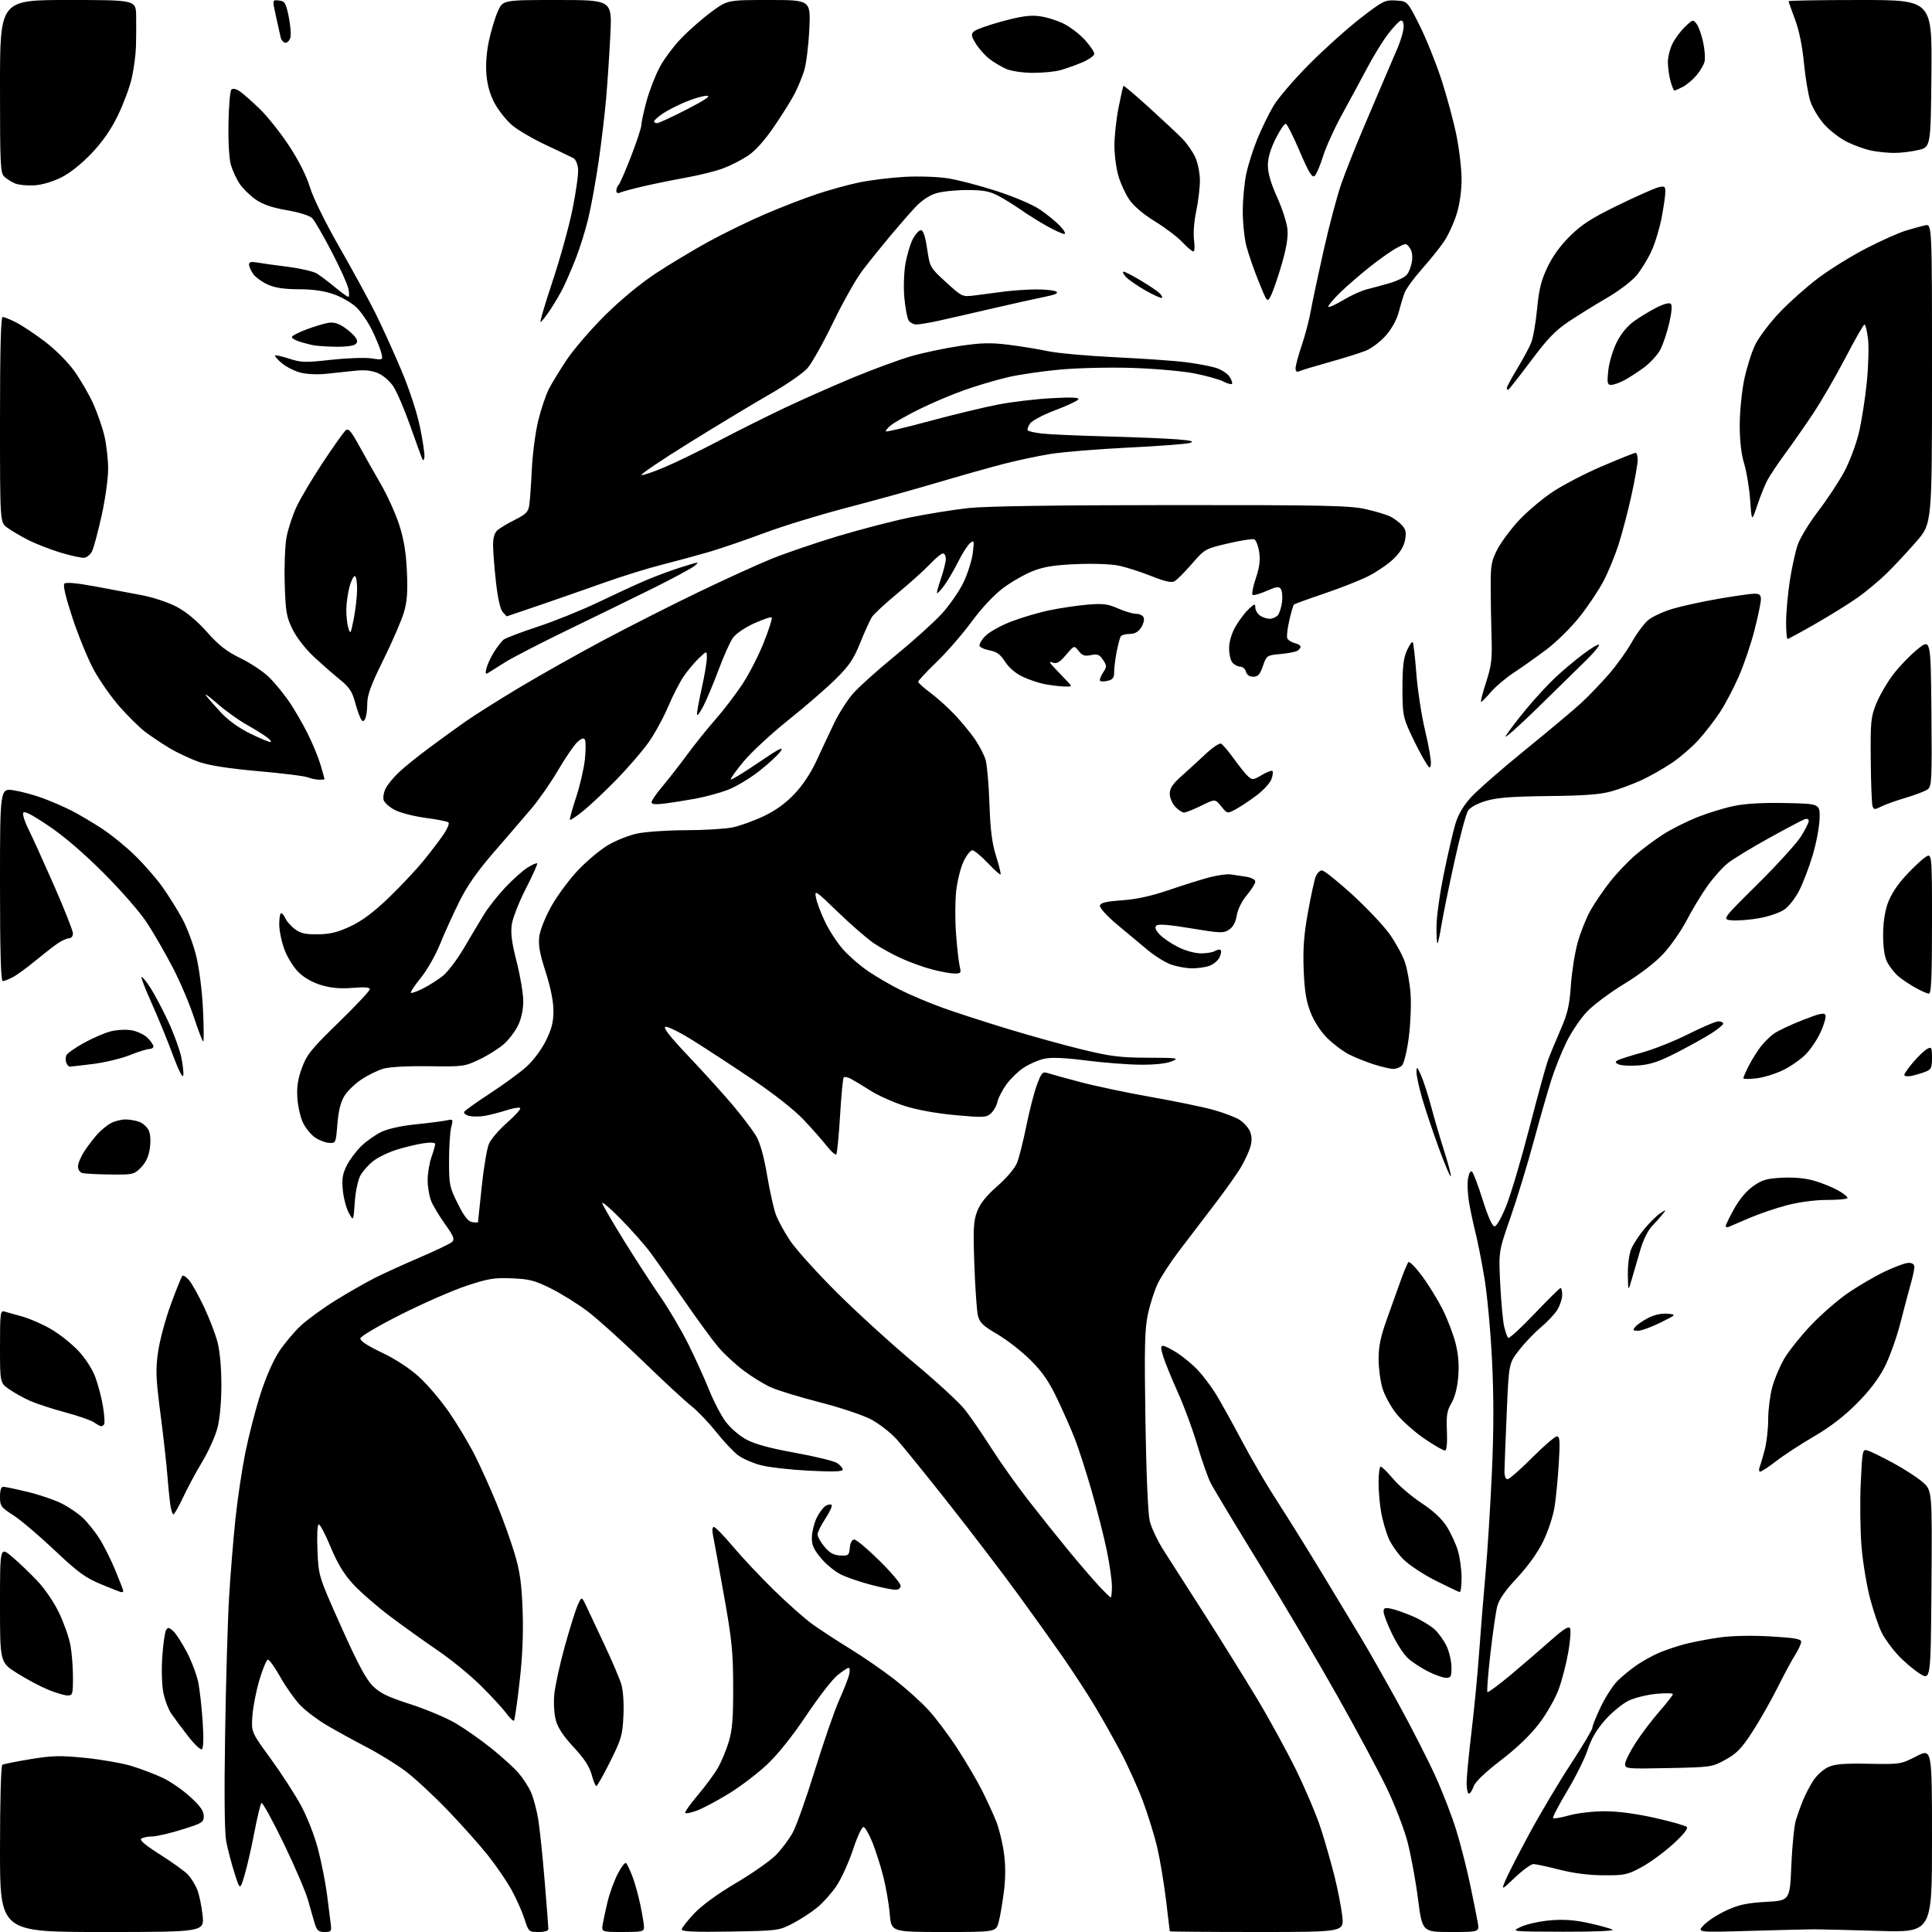 <?xml version="1.0" encoding="UTF-8" standalone="no"?>
<svg 
  version="1.1" 
  xmlns="http://www.w3.org/2000/svg" 
  xmlns:xlink="http://www.w3.org/1999/xlink" 
  xmlns:svg="http://www.w3.org/2000/svg"
  xmlns:rdf="http://www.w3.org/1999/02/22-rdf-syntax-ns#"
  xmlns:cc="http://creativecommons.org/ns#"
  xmlns:dc="http://purl.org/dc/elements/1.1/"
  viewBox="0 0 768 768"
  width="768"
  height="768"
>
<style>svg {background-color: white; }</style>"
<path stroke="none" fill="black" fill-rule="evenodd" d="M40.62,768.00C0.00,768.00 0.00,768.00 0.00,735.06C0.00,715.88 0.39,701.88 0.93,701.54C1.44,701.23 6.45,700.22 12.06,699.30C20.83,697.86 23.90,697.79 33.96,698.79C40.40,699.44 48.74,700.91 52.50,702.07C56.26,703.23 61.78,705.34 64.76,706.76C67.75,708.17 72.63,711.55 75.60,714.26C79.57,717.90 81.00,719.91 81.00,721.89C81.00,724.40 80.41,724.77 72.25,727.30C67.44,728.80 62.15,730.02 60.50,730.02C58.85,730.03 56.92,730.40 56.20,730.85C55.30,731.43 57.60,733.39 63.70,737.26C68.54,740.33 73.49,743.89 74.70,745.18C75.91,746.47 77.56,749.10 78.35,751.01C79.15,752.93 80.12,757.54 80.52,761.25C81.23,768.00 81.23,768.00 40.62,768.00zM129.01,768.00C126.66,768.00 125.98,767.43 125.15,764.75C124.60,762.96 123.41,758.80 122.50,755.50C121.60,752.20 117.21,741.95 112.75,732.73C108.29,723.50 104.32,716.30 103.92,716.73C103.52,717.15 102.25,722.45 101.09,728.50C99.94,734.55 98.18,742.19 97.19,745.48C95.40,751.45 95.40,751.45 93.19,744.48C91.97,740.64 90.51,735.02 89.93,732.00C89.25,728.42 89.10,713.43 89.49,689.00C89.81,668.38 90.52,644.08 91.06,635.00C91.60,625.92 92.73,611.98 93.57,604.00C94.40,596.02 96.18,584.10 97.51,577.50C98.84,570.90 101.51,560.53 103.44,554.45C105.51,547.91 108.53,540.96 110.81,537.45C112.94,534.18 116.89,529.46 119.59,526.96C122.29,524.46 128.58,519.89 133.57,516.81C138.55,513.73 145.53,509.75 149.07,507.96C152.60,506.18 160.68,502.50 167.00,499.80C173.32,497.10 179.07,494.32 179.77,493.64C180.80,492.63 180.26,491.29 176.98,486.71C174.74,483.58 172.25,479.46 171.45,477.55C170.65,475.63 170.00,471.86 170.00,469.16C170.00,466.46 170.68,462.34 171.50,460.00C172.32,457.66 173.00,455.30 173.00,454.76C173.00,454.15 171.20,454.04 168.29,454.48C165.70,454.87 160.96,456.00 157.76,457.00C154.56,457.99 150.38,460.00 148.47,461.46C146.56,462.91 144.22,465.54 143.26,467.30C142.27,469.14 141.31,473.70 141.02,478.00C140.50,485.50 140.50,485.50 138.64,482.09C137.62,480.21 136.55,476.14 136.27,473.04C135.86,468.56 136.20,466.54 137.87,463.25C139.03,460.98 141.62,457.53 143.61,455.59C145.61,453.65 149.18,451.12 151.55,449.98C154.17,448.71 159.48,447.53 165.18,446.95C170.30,446.43 175.78,445.73 177.35,445.40C180.16,444.81 180.19,444.85 179.35,448.15C178.88,449.99 178.50,456.01 178.50,461.53C178.50,470.99 178.70,471.95 182.00,478.53C184.58,483.66 186.09,485.58 187.75,485.82C188.99,486.00 190.00,486.00 190.01,485.82C190.02,485.64 190.68,479.34 191.48,471.80C192.27,464.27 193.56,456.60 194.33,454.75C195.10,452.91 198.37,449.09 201.59,446.26C204.82,443.43 207.16,440.82 206.79,440.46C206.43,440.09 203.96,440.50 201.31,441.35C198.67,442.20 194.82,443.20 192.76,443.56C190.70,443.92 187.87,443.93 186.47,443.58C185.06,443.23 184.20,442.49 184.54,441.94C184.88,441.39 189.51,438.09 194.83,434.62C200.15,431.14 206.61,426.42 209.19,424.12C211.89,421.71 215.17,417.35 216.94,413.81C219.30,409.08 220.00,406.35 220.00,401.85C220.00,398.08 218.90,392.60 216.89,386.32C214.47,378.77 213.92,375.61 214.40,372.09C214.75,369.56 216.89,364.27 219.26,360.08C221.59,355.96 226.27,349.65 229.65,346.05C233.04,342.45 238.38,337.95 241.52,336.06C244.66,334.16 250.00,332.03 253.37,331.33C256.74,330.62 265.44,330.03 272.70,330.02C279.96,330.01 288.29,329.51 291.20,328.90C294.12,328.30 299.67,326.30 303.55,324.46C308.33,322.19 312.29,319.33 315.84,315.57C319.15,312.08 322.40,307.16 324.64,302.27C326.60,297.99 329.72,291.35 331.57,287.50C333.42,283.65 336.77,278.37 339.02,275.78C341.27,273.18 348.82,266.39 355.81,260.69C362.79,254.99 371.07,247.55 374.20,244.16C377.34,240.77 381.29,235.07 383.00,231.51C384.70,227.94 386.37,222.65 386.71,219.76C387.29,214.84 387.22,214.59 385.58,215.94C384.62,216.73 382.47,220.11 380.81,223.44C379.14,226.77 376.66,230.99 375.29,232.82C373.92,234.64 372.65,235.98 372.47,235.80C372.29,235.63 373.00,233.01 374.04,229.99C375.08,226.97 375.95,223.49 375.97,222.25C375.99,221.01 375.48,220.00 374.84,220.00C374.20,220.00 371.84,221.95 369.59,224.34C367.34,226.72 361.55,231.92 356.73,235.90C351.90,239.88 347.34,244.12 346.57,245.32C345.81,246.52 343.73,251.10 341.96,255.50C339.30,262.08 337.55,264.66 332.11,270.02C328.47,273.61 320.02,280.93 313.31,286.29C306.61,291.65 298.63,299.04 295.59,302.71C292.54,306.38 290.26,309.59 290.51,309.85C290.77,310.10 295.74,307.07 301.55,303.11C309.44,297.73 311.68,296.57 310.40,298.52C309.45,299.96 305.59,303.55 301.82,306.50C298.05,309.46 292.38,312.84 289.23,314.02C286.08,315.21 280.35,316.76 276.50,317.47C272.65,318.19 267.14,319.06 264.25,319.42C260.52,319.88 259.00,319.73 259.00,318.89C259.00,318.25 260.94,315.42 263.32,312.61C265.69,309.80 270.12,304.12 273.15,300.00C276.18,295.88 281.24,289.57 284.39,286.00C287.54,282.43 292.33,276.16 295.04,272.09C297.74,268.01 301.61,260.47 303.64,255.34C305.67,250.20 307.08,245.75 306.78,245.44C306.47,245.13 303.32,246.20 299.77,247.80C296.02,249.51 292.49,251.93 291.31,253.61C290.19,255.20 287.63,260.92 285.62,266.33C283.61,271.73 280.86,278.26 279.53,280.83C278.19,283.40 277.07,284.80 277.05,283.95C277.02,283.10 277.89,278.37 278.98,273.45C280.07,268.53 280.97,263.18 280.98,261.56C281.00,258.63 281.00,258.63 277.90,261.56C276.20,263.18 273.49,266.39 271.89,268.69C270.29,271.00 267.45,276.51 265.59,280.93C263.72,285.35 260.17,291.81 257.69,295.29C255.20,298.77 249.42,305.45 244.84,310.13C240.25,314.81 234.35,320.36 231.72,322.46C229.10,324.56 226.77,326.11 226.56,325.89C226.35,325.68 227.44,321.68 228.99,317.00C230.54,312.32 232.12,305.50 232.51,301.83C232.90,298.16 232.89,294.64 232.50,294.00C232.01,293.20 231.06,293.53 229.42,295.07C228.12,296.30 224.71,301.30 221.84,306.18C218.97,311.07 214.26,317.87 211.36,321.28C208.47,324.70 201.81,332.45 196.55,338.50C189.70,346.39 185.74,352.04 182.54,358.50C180.08,363.45 176.63,371.06 174.88,375.40C173.12,379.75 169.69,385.75 167.26,388.74C164.83,391.73 163.06,394.39 163.32,394.66C163.59,394.92 165.76,394.15 168.15,392.94C170.54,391.73 174.07,389.49 176.00,387.97C177.93,386.45 181.72,381.45 184.42,376.86C187.13,372.26 190.72,366.25 192.40,363.50C194.07,360.75 197.90,355.90 200.90,352.72C203.91,349.54 207.88,346.00 209.73,344.86C211.59,343.71 213.30,342.96 213.53,343.20C213.77,343.43 211.75,347.93 209.06,353.19C206.36,358.45 203.85,364.85 203.46,367.40C202.94,370.91 203.41,374.59 205.38,382.31C206.82,387.95 208.00,395.00 208.00,397.97C208.00,401.38 207.24,404.94 205.93,407.64C204.79,409.99 202.24,413.34 200.25,415.08C198.27,416.83 193.91,419.56 190.57,421.15C184.68,423.96 184.08,424.04 170.50,423.84C162.18,423.72 154.85,424.11 152.44,424.81C150.21,425.45 146.29,427.36 143.73,429.06C141.17,430.75 138.10,433.71 136.91,435.64C135.42,438.05 134.55,441.54 134.12,446.82C133.50,454.45 133.48,454.50 130.74,454.31C129.22,454.21 126.69,453.20 125.11,452.08C123.54,450.96 121.43,448.34 120.43,446.27C119.43,444.20 118.43,439.80 118.21,436.50C117.92,432.05 118.39,428.95 120.02,424.50C121.95,419.23 123.72,417.03 134.61,406.44C141.42,399.81 147.00,393.87 147.00,393.25C147.00,392.46 144.93,392.29 140.20,392.69C135.44,393.09 131.74,392.78 127.88,391.65C124.39,390.64 121.03,388.76 118.76,386.56C116.74,384.60 114.26,380.63 113.08,377.50C111.94,374.43 111.00,369.92 111.00,367.46C111.00,365.01 111.34,363.00 111.76,363.00C112.18,363.00 112.97,363.98 113.51,365.17C114.06,366.37 115.77,368.28 117.33,369.42C119.53,371.04 121.56,371.48 126.44,371.41C131.23,371.34 134.27,370.59 139.30,368.24C143.89,366.09 148.47,362.68 154.44,356.95C159.14,352.43 165.42,345.75 168.38,342.12C171.34,338.48 174.95,333.73 176.41,331.57C177.86,329.42 178.70,327.32 178.27,326.93C177.85,326.53 173.79,325.72 169.25,325.13C164.72,324.53 159.24,323.14 157.08,322.04C154.91,320.94 152.86,319.15 152.52,318.07C152.18,316.99 152.56,314.84 153.37,313.30C154.17,311.76 156.56,308.88 158.67,306.90C160.78,304.92 166.10,300.62 170.50,297.36C174.90,294.09 181.43,289.36 185.00,286.85C188.57,284.33 198.25,278.23 206.50,273.29C214.75,268.35 229.71,259.93 239.74,254.58C249.78,249.23 266.65,240.68 277.24,235.57C287.83,230.47 301.05,224.43 306.62,222.17C312.19,219.91 324.11,215.83 333.12,213.12C342.13,210.41 355.12,207.04 362.00,205.64C368.88,204.25 379.23,202.59 385.00,201.96C391.85,201.21 419.85,200.80 465.50,200.78C526.44,200.75 536.44,200.96 542.79,202.37C546.80,203.26 551.30,204.62 552.79,205.39C554.28,206.16 556.34,207.72 557.37,208.86C558.84,210.48 559.09,211.73 558.53,214.70C558.05,217.24 556.52,219.72 553.85,222.26C551.67,224.33 547.21,227.38 543.93,229.03C540.66,230.69 532.76,233.80 526.39,235.95C520.01,238.11 514.59,240.08 514.33,240.33C514.08,240.59 513.26,243.39 512.53,246.56C511.79,249.73 511.42,252.93 511.70,253.67C511.99,254.41 513.30,255.29 514.61,255.62C515.92,255.95 517.00,256.59 517.00,257.05C517.00,257.51 516.44,258.24 515.75,258.68C515.06,259.12 512.02,259.71 509.00,259.99C503.57,260.49 503.48,260.55 502.03,264.75C500.86,268.14 500.08,269.00 498.19,269.00C496.65,269.00 495.63,268.29 495.29,267.00C495.00,265.90 493.97,265.00 493.01,265.00C492.04,265.00 490.63,264.26 489.87,263.35C489.12,262.44 488.54,259.78 488.59,257.45C488.65,254.84 489.67,251.54 491.25,248.86C492.66,246.46 494.98,243.41 496.40,242.08C498.69,239.94 499.00,239.87 499.00,241.47C499.00,242.46 499.79,243.88 500.75,244.61C501.71,245.34 503.46,245.95 504.63,245.97C505.80,245.99 507.30,245.34 507.97,244.54C508.63,243.74 509.38,241.37 509.63,239.29C509.88,237.21 509.67,234.89 509.17,234.15C508.42,233.04 507.41,233.17 503.52,234.89C500.91,236.04 498.41,236.76 497.96,236.48C497.51,236.20 498.06,233.26 499.18,229.94C500.68,225.51 501.03,222.72 500.54,219.40C500.16,216.91 499.27,214.66 498.56,214.38C497.84,214.11 493.14,214.85 488.12,216.03C479.09,218.15 478.93,218.23 473.77,224.17C470.90,227.47 467.79,230.58 466.85,231.08C465.64,231.73 462.94,231.11 457.69,229.01C453.60,227.37 447.87,225.52 444.96,224.90C441.87,224.24 434.87,223.96 428.09,224.24C419.38,224.59 415.08,225.26 410.78,226.92C407.63,228.13 402.35,231.11 399.05,233.54C395.26,236.33 390.50,241.38 386.16,247.23C382.38,252.33 376.07,259.58 372.14,263.34C368.21,267.11 365.00,270.56 365.00,271.01C365.00,271.46 367.16,273.41 369.79,275.35C372.42,277.28 376.83,281.25 379.59,284.18C382.34,287.11 385.97,291.52 387.65,294.00C389.33,296.48 391.19,300.07 391.77,302.00C392.36,303.93 393.06,311.80 393.32,319.50C393.69,330.05 394.34,335.19 395.97,340.35C397.16,344.11 397.96,347.38 397.74,347.60C397.51,347.82 395.20,345.75 392.60,343.00C389.99,340.25 387.26,338.00 386.52,338.00C385.78,338.00 384.22,339.98 383.05,342.39C381.88,344.81 380.56,350.09 380.10,354.14C379.65,358.19 379.63,366.00 380.06,371.50C380.48,377.00 381.14,382.74 381.52,384.25C382.15,386.74 381.96,387.00 379.50,387.00C378.01,387.00 374.05,386.29 370.70,385.42C367.35,384.56 361.81,382.57 358.37,381.01C354.94,379.46 349.96,376.71 347.31,374.92C344.67,373.12 338.28,367.57 333.11,362.58C324.13,353.89 323.75,353.64 324.36,356.84C324.70,358.68 326.32,362.99 327.96,366.41C329.59,369.84 332.80,374.77 335.09,377.37C337.39,379.97 341.88,383.88 345.08,386.05C348.27,388.22 354.07,391.60 357.96,393.55C361.85,395.50 369.32,398.65 374.56,400.55C379.79,402.44 391.60,406.27 400.79,409.06C409.98,411.85 423.35,415.55 430.50,417.28C441.52,419.95 445.45,420.43 456.32,420.46C468.23,420.50 468.91,420.60 465.82,421.90C463.77,422.76 459.07,423.27 453.50,423.24C448.55,423.21 438.79,422.46 431.82,421.57C422.94,420.44 417.91,420.24 415.01,420.89C412.74,421.40 409.10,422.99 406.93,424.43C404.76,425.86 401.67,428.86 400.06,431.08C398.45,433.30 396.85,436.39 396.51,437.95C396.17,439.52 394.99,441.60 393.90,442.59C392.06,444.25 390.97,444.31 379.70,443.28C372.12,442.58 364.47,441.19 359.50,439.59C355.10,438.18 349.02,435.46 346.00,433.53C342.98,431.61 339.49,429.50 338.25,428.85C337.01,428.21 335.72,427.94 335.39,428.27C335.07,428.60 334.41,435.49 333.93,443.57C333.45,451.66 332.77,458.55 332.42,458.89C332.06,459.22 330.36,457.71 328.64,455.52C326.91,453.33 322.80,448.67 319.50,445.16C315.87,441.31 307.85,434.98 299.21,429.14C291.35,423.84 280.71,416.87 275.56,413.66C270.42,410.44 265.47,407.97 264.57,408.16C263.40,408.40 266.12,411.88 274.03,420.23C280.13,426.68 288.06,435.45 291.64,439.73C295.21,444.00 299.22,449.32 300.55,451.55C302.14,454.22 303.62,459.49 304.91,467.05C305.98,473.35 307.54,480.40 308.38,482.73C309.21,485.05 311.79,489.78 314.10,493.23C316.41,496.68 324.87,506.04 332.90,514.03C340.93,522.02 354.70,534.55 363.50,541.88C372.30,549.21 381.32,557.52 383.55,560.35C385.78,563.18 390.47,570.00 393.96,575.50C397.46,581.00 404.17,590.45 408.88,596.50C413.59,602.55 420.78,611.55 424.86,616.50C428.94,621.45 434.26,627.64 436.68,630.25C439.10,632.86 441.29,635.00 441.54,635.00C441.79,635.00 442.00,633.02 442.00,630.61C442.00,628.20 441.09,621.78 439.97,616.36C438.86,610.94 436.12,600.20 433.90,592.50C431.67,584.80 428.70,575.58 427.30,572.00C425.90,568.42 422.77,561.33 420.35,556.23C417.02,549.21 414.44,545.46 409.72,540.73C406.30,537.30 400.36,532.67 396.53,530.42C390.69,527.01 389.42,525.79 388.73,522.92C388.28,521.04 387.65,511.97 387.32,502.76C386.81,488.38 386.97,485.38 388.44,481.52C389.63,478.41 392.08,475.34 396.48,471.48C400.20,468.22 403.43,464.38 404.30,462.21C405.11,460.17 406.78,453.55 408.00,447.50C409.22,441.45 411.12,434.10 412.22,431.16C413.97,426.47 414.47,425.91 416.36,426.53C417.53,426.92 423.45,428.55 429.50,430.16C435.55,431.76 448.15,434.42 457.50,436.06C466.85,437.71 477.87,439.97 481.98,441.09C486.09,442.21 490.88,444.00 492.61,445.07C494.35,446.14 496.27,448.25 496.89,449.76C497.66,451.63 497.71,453.56 497.06,455.83C496.53,457.67 494.87,461.27 493.38,463.83C491.89,466.40 487.06,473.23 482.63,479.00C478.21,484.77 471.86,493.10 468.52,497.50C465.18,501.90 461.41,507.72 460.13,510.44C458.86,513.15 457.13,518.55 456.30,522.44C455.04,528.29 454.88,535.49 455.32,564.50C455.64,585.23 456.33,601.54 457.01,604.50C457.64,607.25 460.26,612.75 462.83,616.72C465.40,620.69 472.74,632.17 479.15,642.22C485.56,652.27 494.74,667.02 499.55,675.00C504.36,682.98 511.38,695.80 515.17,703.50C518.95,711.20 523.41,721.76 525.08,726.96C526.76,732.16 529.20,740.71 530.51,745.96C531.82,751.21 533.20,758.31 533.58,761.75C534.26,768.00 534.26,768.00 499.63,768.00C480.58,768.00 465.00,767.87 465.00,767.72C465.00,767.57 464.31,761.83 463.47,754.97C462.62,748.11 461.06,738.80 459.99,734.27C458.92,729.74 456.42,721.64 454.43,716.27C452.44,710.90 448.38,701.90 445.41,696.29C442.43,690.67 437.59,682.12 434.65,677.29C431.71,672.45 426.18,664.00 422.36,658.50C418.54,653.00 410.50,641.75 404.48,633.50C398.47,625.25 386.22,609.20 377.26,597.84C368.30,586.48 358.98,574.97 356.55,572.27C354.12,569.56 349.51,565.96 346.31,564.26C343.11,562.56 333.99,559.51 326.00,557.46C318.02,555.41 309.25,552.74 306.50,551.51C303.75,550.29 298.79,547.24 295.48,544.73C292.17,542.23 287.64,538.00 285.40,535.34C283.16,532.68 277.13,524.42 272.00,517.00C266.86,509.57 260.84,501.02 258.62,498.00C256.39,494.98 251.03,488.90 246.69,484.50C242.36,480.10 239.08,477.34 239.41,478.36C239.75,479.38 243.68,486.13 248.16,493.36C252.64,500.59 259.11,510.55 262.53,515.50C265.96,520.45 270.99,529.00 273.71,534.50C276.44,540.00 280.11,548.10 281.87,552.50C283.63,556.90 286.55,562.52 288.36,565.00C290.23,567.54 293.81,570.67 296.61,572.19C300.07,574.07 305.90,575.67 316.03,577.50C323.99,578.94 331.51,580.77 332.75,581.58C333.99,582.39 335.00,583.55 335.00,584.18C335.00,584.99 331.29,585.12 321.64,584.63C314.29,584.26 305.65,583.28 302.43,582.44C299.21,581.60 295.10,579.79 293.29,578.41C291.49,577.03 287.56,572.84 284.57,569.09C281.58,565.34 277.19,560.76 274.82,558.92C272.44,557.07 263.75,549.02 255.50,541.02C247.25,533.03 237.35,524.11 233.50,521.21C229.65,518.32 223.15,514.27 219.05,512.22C212.66,509.02 210.47,508.45 203.52,508.16C196.49,507.86 194.11,508.25 185.50,511.10C180.03,512.91 168.35,518.02 159.53,522.45C150.62,526.92 143.39,531.17 143.26,532.00C143.11,533.00 145.97,534.90 151.76,537.66C157.21,540.25 162.80,543.91 166.61,547.37C169.98,550.42 175.43,556.88 178.74,561.71C182.04,566.54 186.63,574.25 188.93,578.84C191.23,583.42 195.09,592.01 197.51,597.92C199.93,603.83 203.11,612.67 204.57,617.58C206.68,624.65 207.34,629.32 207.74,640.06C208.09,649.35 207.71,658.31 206.54,668.55C205.61,676.77 204.61,683.72 204.32,683.99C204.03,684.27 202.63,682.92 201.21,681.00C199.79,679.08 195.22,674.12 191.05,670.00C186.88,665.88 179.20,659.60 173.98,656.06C168.77,652.52 160.21,646.39 154.97,642.44C149.72,638.49 143.13,632.74 140.32,629.66C136.67,625.66 134.13,621.47 131.46,615.03C129.40,610.06 127.28,606.00 126.74,606.00C126.15,606.00 125.94,610.00 126.20,616.25C126.62,626.50 126.62,626.50 135.56,646.50C142.13,661.20 145.46,667.46 148.14,670.14C151.08,673.08 154.02,674.51 163.15,677.45C169.39,679.46 177.53,682.89 181.24,685.09C184.94,687.28 191.30,691.75 195.38,695.03C199.45,698.30 204.24,702.65 206.03,704.69C207.82,706.73 210.10,710.23 211.09,712.47C212.08,714.70 213.38,719.64 213.99,723.45C214.60,727.25 215.74,738.27 216.53,747.93C217.33,757.59 217.98,766.06 217.99,766.75C218.00,767.54 216.56,768.00 214.08,768.00C210.23,768.00 210.13,767.90 208.47,762.75C207.54,759.86 205.23,754.69 203.35,751.26C201.46,747.83 197.23,741.65 193.95,737.52C190.67,733.39 183.41,725.26 177.82,719.45C172.22,713.64 164.73,706.71 161.16,704.04C157.60,701.37 150.60,697.05 145.59,694.44C140.59,691.83 133.56,687.97 129.97,685.86C126.38,683.76 121.66,680.21 119.48,677.98C117.31,675.76 113.72,670.72 111.51,666.79C109.31,662.87 107.05,659.69 106.50,659.74C105.95,659.79 104.45,663.36 103.16,667.67C101.87,671.97 100.60,678.42 100.34,682.00C99.87,688.50 99.87,688.50 107.50,698.97C111.70,704.73 117.12,713.08 119.54,717.52C122.09,722.20 124.98,729.56 126.42,735.04C127.78,740.25 129.38,748.33 129.98,753.00C130.57,757.67 131.24,762.96 131.47,764.75C131.84,767.75 131.66,768.00 129.01,768.00zM247.53,768.00C239.05,768.00 239.05,768.00 239.62,764.75C239.93,762.96 240.81,758.92 241.57,755.77C242.33,752.61 244.12,747.72 245.55,744.89C246.99,742.07 248.50,740.15 248.93,740.63C249.35,741.11 250.46,743.46 251.39,745.87C252.32,748.27 253.73,753.36 254.54,757.18C255.34,761.00 256.00,765.00 256.00,766.07C256.00,767.83 255.24,768.00 247.53,768.00zM290.25,767.83C276.35,768.06 271.00,767.84 271.00,767.02C271.00,766.39 273.23,763.52 275.95,760.64C279.03,757.39 285.29,752.82 292.53,748.55C298.93,744.77 306.04,739.81 308.33,737.51C310.62,735.22 313.70,731.13 315.16,728.42C316.62,725.71 320.60,714.50 323.99,703.50C327.39,692.50 331.67,680.12 333.51,676.00C335.35,671.88 337.17,667.26 337.54,665.75C337.91,664.24 337.82,663.00 337.34,663.00C336.85,663.00 334.81,664.36 332.80,666.02C330.79,667.67 325.24,674.86 320.47,681.99C315.11,690.00 309.21,697.39 305.00,701.36C301.26,704.89 294.47,710.07 289.91,712.88C285.34,715.69 279.66,718.73 277.28,719.64C274.90,720.54 272.70,721.03 272.39,720.72C272.07,720.41 274.29,717.25 277.30,713.69C280.31,710.14 283.92,705.27 285.31,702.87C286.70,700.47 288.66,695.80 289.66,692.50C291.11,687.74 291.48,683.19 291.45,670.50C291.42,656.58 290.94,651.83 287.75,634.00C285.74,622.73 283.79,612.04 283.42,610.25C283.01,608.24 283.15,607.00 283.79,607.00C284.36,607.00 287.76,610.49 291.34,614.75C294.92,619.01 302.27,626.83 307.68,632.12C313.08,637.41 319.98,643.52 323.00,645.68C326.02,647.85 332.77,652.26 338.00,655.47C343.23,658.68 351.17,664.17 355.66,667.67C360.15,671.17 366.20,676.61 369.09,679.77C371.98,682.92 377.14,689.79 380.55,695.03C383.97,700.28 388.40,707.82 390.40,711.80C392.40,715.78 394.94,721.32 396.05,724.12C397.15,726.91 398.51,732.49 399.07,736.51C399.76,741.49 399.76,746.45 399.06,751.99C398.50,756.48 397.56,761.91 396.98,764.07C395.92,768.00 395.92,768.00 375.11,768.00C354.29,768.00 354.29,768.00 353.68,760.75C353.34,756.76 352.17,750.06 351.10,745.86C350.02,741.65 348.09,735.61 346.82,732.43C345.54,729.25 343.98,726.48 343.35,726.27C342.67,726.05 340.93,729.69 339.09,735.22C337.38,740.35 334.43,746.85 332.53,749.67C330.64,752.49 327.15,756.38 324.79,758.32C322.43,760.25 318.02,763.11 315.00,764.67C309.61,767.45 309.13,767.51 290.25,767.83zM576.73,768.00C565.37,768.00 565.37,768.00 563.64,754.60C562.69,747.23 560.79,736.99 559.42,731.85C558.05,726.71 554.32,717.10 551.12,710.50C547.93,703.90 539.18,687.58 531.67,674.24C524.17,660.89 510.21,637.27 500.65,621.74C491.09,606.21 482.36,591.70 481.25,589.50C480.13,587.30 477.76,580.55 475.97,574.50C474.19,568.45 470.70,559.00 468.22,553.50C465.74,548.00 463.13,541.59 462.40,539.25C461.36,535.87 461.35,535.00 462.35,535.00C463.04,535.00 465.61,536.29 468.05,537.87C470.50,539.45 474.14,542.49 476.15,544.62C478.15,546.76 481.34,550.98 483.23,554.00C485.11,557.02 489.73,565.32 493.49,572.44C497.24,579.56 503.55,590.36 507.50,596.44C511.45,602.52 519.32,615.15 524.99,624.50C530.66,633.85 537.91,645.87 541.11,651.20C544.31,656.54 551.08,668.47 556.14,677.70C561.21,686.94 567.70,699.67 570.57,706.00C573.45,712.33 577.18,722.00 578.88,727.50C580.57,733.00 583.05,742.67 584.38,749.00C585.70,755.33 587.08,762.19 587.44,764.25C588.09,768.00 588.09,768.00 576.73,768.00zM621.50,767.89C600.50,767.83 600.50,767.83 604.68,765.91C606.98,764.85 612.20,763.70 616.28,763.36C621.63,762.91 625.90,763.22 631.60,764.47C635.94,765.43 640.17,766.61 641.00,767.08C641.87,767.58 633.70,767.92 621.50,767.89zM695.50,767.56C674.50,768.17 674.50,768.17 677.35,765.18C678.92,763.53 682.97,760.92 686.35,759.38C691.22,757.15 694.47,756.46 702.00,756.03C711.50,755.50 711.50,755.50 712.08,741.50C712.41,733.80 713.22,725.70 713.90,723.50C714.58,721.30 715.87,717.70 716.78,715.50C717.68,713.30 719.49,709.85 720.80,707.82C722.10,705.80 724.71,703.41 726.60,702.52C729.32,701.23 732.70,700.94 742.77,701.12C755.33,701.36 755.59,701.32 761.75,698.17C768.00,694.97 768.00,694.97 768.00,731.59C768.00,768.20 768.00,768.20 746.75,767.56C735.06,767.21 723.48,766.93 721.00,766.93C718.52,766.94 707.05,767.22 695.50,767.56zM602.32,746.25C596.77,751.50 596.77,751.50 598.42,747.50C599.33,745.30 603.59,736.98 607.90,729.00C612.20,721.02 619.61,708.57 624.36,701.31C629.11,694.06 633.00,687.52 633.00,686.79C633.00,686.05 634.51,682.29 636.35,678.44C638.20,674.59 641.17,669.99 642.95,668.21C644.73,666.43 648.15,663.62 650.54,661.97C652.94,660.32 656.97,658.08 659.50,657.00C662.03,655.92 666.71,654.35 669.90,653.52C673.10,652.70 679.26,651.52 683.61,650.91C688.46,650.23 696.22,650.07 703.75,650.50C713.33,651.05 716.00,651.51 716.00,652.62C716.00,653.40 714.92,655.75 713.60,657.84C712.28,659.94 709.07,665.89 706.48,671.08C703.88,676.26 699.42,684.10 696.56,688.50C692.32,695.03 690.36,697.05 685.93,699.49C680.59,702.44 680.23,702.49 663.25,702.84C646.71,703.18 646.00,703.12 646.00,701.25C646.00,700.18 647.85,696.43 650.12,692.91C652.39,689.38 656.66,683.73 659.62,680.35C662.58,676.96 665.00,673.86 665.00,673.45C665.00,673.04 662.02,672.99 658.37,673.33C654.72,673.67 649.77,674.90 647.37,676.06C644.97,677.23 640.80,680.64 638.12,683.65C634.74,687.45 632.60,691.08 631.16,695.46C630.02,698.95 626.33,706.38 622.96,711.98C619.59,717.59 617.09,722.42 617.39,722.73C617.70,723.03 620.57,722.54 623.79,721.64C627.04,720.73 633.28,720.00 637.85,720.00C643.09,720.00 650.32,720.95 657.79,722.63C664.23,724.08 669.95,725.69 670.50,726.22C671.16,726.86 669.29,729.20 665.07,733.05C661.53,736.28 655.91,740.40 652.57,742.21C646.96,745.25 645.82,745.50 637.50,745.46C631.63,745.43 625.50,744.65 619.86,743.21C615.11,741.99 610.47,741.00 609.55,741.00C608.63,741.00 605.38,743.36 602.32,746.25zM583.90,713.00C583.41,713.00 583.00,711.11 583.00,708.80C583.00,706.49 583.87,697.38 584.93,688.55C585.99,679.72 587.36,665.52 587.97,657.00C588.58,648.48 589.73,634.30 590.52,625.50C591.31,616.70 592.44,598.70 593.04,585.50C593.81,568.61 593.82,555.28 593.09,540.50C592.52,528.95 591.14,514.16 590.02,507.63C588.91,501.10 587.35,493.23 586.56,490.13C585.77,487.03 584.63,481.69 584.02,478.25C583.41,474.81 583.21,470.39 583.58,468.42C584.01,466.14 584.60,465.20 585.21,465.81C585.74,466.34 587.65,471.43 589.45,477.14C591.53,483.73 593.23,487.50 594.11,487.50C594.92,487.50 596.89,484.02 598.81,479.22C600.62,474.66 604.76,460.71 607.99,448.22C611.22,435.72 614.52,423.70 615.32,421.50C616.12,419.30 618.35,413.90 620.27,409.50C623.15,402.92 623.89,399.78 624.44,391.77C624.81,386.41 626.02,378.76 627.12,374.77C628.22,370.77 630.50,365.02 632.19,362.00C633.88,358.98 637.44,353.75 640.10,350.40C642.76,347.04 647.31,342.27 650.22,339.79C653.12,337.31 658.09,333.63 661.25,331.61C664.41,329.59 670.42,326.57 674.60,324.89C678.79,323.22 685.35,321.19 689.18,320.40C693.81,319.43 700.71,319.04 709.82,319.22C723.50,319.50 723.50,319.50 723.31,325.50C723.20,328.80 721.97,335.32 720.56,340.00C719.16,344.68 716.76,350.96 715.23,353.97C713.70,357.01 711.02,360.42 709.21,361.63C707.43,362.84 702.93,364.36 699.23,365.01C695.53,365.66 690.70,366.03 688.50,365.85C684.50,365.50 684.50,365.50 698.63,351.50C706.40,343.80 714.17,335.27 715.88,332.55C717.60,329.83 719.00,327.04 719.00,326.34C719.00,325.54 718.34,325.31 717.25,325.71C716.29,326.07 709.94,329.43 703.15,333.18C696.36,336.92 689.04,341.38 686.88,343.09C684.72,344.80 681.01,348.97 678.62,352.35C676.24,355.73 672.55,361.84 670.43,365.93C668.30,370.01 664.17,375.94 661.24,379.11C657.95,382.66 652.01,387.23 645.71,391.07C640.09,394.49 633.42,399.46 630.88,402.12C628.34,404.77 624.66,410.22 622.70,414.22C620.74,418.22 617.99,425.10 616.60,429.50C615.20,433.90 612.05,444.93 609.59,454.00C607.14,463.07 603.01,476.57 600.43,484.00C595.72,497.50 595.72,497.50 596.37,510.50C596.73,517.65 597.43,525.22 597.93,527.33C598.42,529.44 599.14,531.46 599.52,531.83C599.91,532.20 604.61,527.89 609.97,522.25C615.34,516.61 620.01,512.00 620.36,512.00C620.71,512.00 621.00,513.24 621.00,514.75C620.99,516.26 620.14,518.91 619.09,520.62C618.04,522.34 615.09,525.49 612.53,527.62C609.97,529.76 606.06,533.85 603.84,536.73C599.79,541.95 599.79,541.95 598.94,561.73C598.48,572.60 598.07,582.96 598.05,584.75C598.02,586.74 598.49,588.00 599.27,588.00C599.97,588.00 604.35,584.17 609.00,579.50C613.65,574.83 618.10,571.00 618.88,571.00C620.06,571.00 620.19,572.81 619.64,581.75C619.28,587.66 618.53,595.42 617.97,599.00C617.41,602.58 615.39,608.72 613.47,612.66C611.27,617.17 607.43,622.55 603.08,627.20C598.36,632.26 595.87,635.83 595.17,638.54C594.61,640.72 593.39,649.16 592.46,657.30C591.53,665.44 590.99,672.33 591.27,672.61C591.55,672.89 595.77,669.78 600.64,665.70C605.51,661.62 612.62,655.50 616.44,652.10C621.44,647.65 623.58,646.29 624.11,647.24C624.52,647.96 624.21,652.22 623.43,656.70C622.66,661.19 620.95,667.81 619.63,671.43C618.30,675.11 614.88,681.13 611.87,685.08C608.38,689.68 603.05,694.81 596.65,699.71C590.27,704.61 586.45,708.28 585.80,710.13C585.25,711.71 584.40,713.00 583.90,713.00zM237.05,710.00C236.70,710.00 235.87,707.96 235.20,705.47C234.35,702.28 232.24,699.06 228.06,694.56C224.01,690.21 221.75,686.81 220.95,683.84C220.28,681.37 220.02,676.91 220.34,673.50C220.66,670.20 222.49,661.81 224.40,654.85C226.32,647.89 228.63,640.46 229.54,638.35C231.19,634.50 231.19,634.50 233.08,638.50C234.12,640.70 237.40,647.68 240.37,654.00C243.34,660.33 246.32,667.34 247.00,669.59C247.71,671.99 248.06,677.14 247.82,682.09C247.46,689.76 247.00,691.35 242.56,700.25C239.88,705.61 237.40,710.00 237.05,710.00zM80.25,695.35C79.71,695.68 77.26,693.38 74.82,690.23C72.38,687.08 69.39,683.07 68.18,681.33C66.97,679.59 65.51,675.76 64.93,672.83C64.33,669.79 64.15,663.61 64.52,658.43C64.87,653.44 65.55,648.73 66.02,647.97C66.73,646.82 67.21,646.88 68.86,648.37C69.95,649.36 72.40,653.16 74.32,656.83C76.23,660.50 78.27,665.98 78.86,669.00C79.44,672.02 80.22,679.05 80.58,684.62C80.99,690.94 80.87,694.96 80.25,695.35zM26.75,673.96C25.51,673.93 22.02,672.88 18.99,671.62C15.96,670.36 10.44,667.42 6.74,665.08C0.00,660.82 0.00,660.82 -0.00,637.82C-0.00,614.81 -0.00,614.81 4.75,618.79C7.36,620.98 11.88,625.29 14.79,628.37C17.87,631.63 21.52,637.00 23.53,641.23C25.42,645.23 27.43,650.92 27.98,653.89C28.54,656.85 29.00,662.59 29.00,666.64C29.00,673.62 28.88,674.00 26.75,673.96zM767.79,630.28C767.50,668.07 767.50,668.07 763.00,665.20C760.52,663.62 756.62,660.27 754.32,657.76C752.02,655.25 749.20,651.36 748.05,649.10C746.90,646.85 744.84,640.84 743.47,635.75C742.10,630.66 740.54,621.33 740.00,615.00C739.47,608.67 739.32,597.30 739.67,589.73C740.29,576.36 740.37,575.98 742.40,576.59C743.56,576.93 748.10,579.15 752.50,581.53C756.90,583.90 762.20,587.34 764.29,589.17C768.07,592.50 768.07,592.50 767.79,630.28zM574.75,666.95C573.51,666.93 570.25,665.75 567.50,664.34C564.75,662.94 561.21,660.59 559.63,659.14C558.04,657.69 555.23,653.36 553.38,649.53C551.52,645.69 550.00,641.72 550.00,640.70C550.00,639.12 550.50,638.95 553.25,639.55C555.04,639.94 558.98,641.35 562.00,642.68C565.02,644.02 568.79,646.32 570.38,647.80C571.96,649.29 574.09,652.30 575.10,654.50C576.12,656.70 576.97,660.41 576.98,662.75C577.00,666.51 576.74,666.99 574.75,666.95zM48.25,632.92C47.84,632.87 44.17,631.44 40.09,629.73C33.86,627.13 30.91,624.96 21.59,616.15C15.49,610.38 8.14,604.15 5.25,602.30C0.36,599.17 0.00,598.66 0.00,594.97C0.00,592.46 0.46,591.00 1.25,591.01C1.94,591.01 6.28,591.92 10.89,593.03C15.51,594.13 21.58,596.19 24.39,597.59C27.20,598.99 31.02,601.57 32.87,603.32C34.73,605.07 37.69,608.75 39.46,611.50C41.22,614.25 44.09,619.96 45.83,624.18C47.58,628.40 49.00,632.12 49.00,632.43C49.00,632.74 48.66,632.96 48.25,632.92zM580.25,632.88C579.84,632.81 575.55,630.77 570.71,628.34C565.88,625.91 560.11,622.11 557.90,619.90C555.69,617.69 553.03,613.91 552.00,611.50C550.97,609.09 549.65,604.54 549.06,601.38C548.48,598.22 548.00,592.79 548.00,589.32C548.00,585.84 548.38,583.00 548.84,583.00C549.31,583.00 551.54,585.20 553.81,587.88C556.07,590.57 561.12,594.87 565.02,597.45C569.74,600.55 573.12,603.70 575.10,606.81C576.73,609.39 578.73,613.72 579.54,616.43C580.34,619.14 581.00,623.98 581.00,627.18C581.00,630.38 580.66,632.95 580.25,632.88zM355.75,631.94C354.51,631.91 350.15,631.01 346.06,629.94C341.97,628.87 336.67,627.05 334.30,625.90C331.92,624.75 328.32,621.78 326.28,619.30C323.28,615.64 322.61,614.04 322.74,610.83C322.83,608.65 323.71,605.24 324.70,603.25C325.69,601.26 327.27,599.17 328.20,598.60C329.14,598.04 330.21,597.87 330.58,598.24C330.94,598.61 329.84,601.03 328.12,603.63C326.41,606.22 325.00,609.07 325.00,609.96C325.00,610.85 326.24,613.06 327.75,614.87C329.80,617.32 331.39,618.20 334.00,618.33C337.26,618.49 337.52,618.28 337.81,615.25C338.01,613.19 338.67,612.00 339.61,612.00C340.42,612.00 344.89,615.75 349.54,620.34C354.19,624.93 358.00,629.43 358.00,630.34C358.00,631.41 357.20,631.98 355.75,631.94zM68.92,602.00C68.54,602.00 67.96,600.09 67.64,597.75C67.32,595.41 66.80,590.12 66.49,586.00C66.17,581.88 64.96,571.08 63.79,562.02C61.93,547.60 61.82,544.51 62.86,537.25C63.52,532.69 65.81,524.21 67.95,518.40C70.08,512.59 72.13,507.54 72.50,507.17C72.87,506.80 74.10,507.62 75.24,509.00C76.38,510.38 79.02,515.14 81.12,519.58C83.22,524.02 85.63,530.31 86.47,533.54C87.40,537.11 88.00,543.78 88.00,550.50C88.00,557.20 87.39,563.94 86.47,567.54C85.62,570.82 82.91,576.88 80.43,581.00C77.95,585.12 74.50,591.54 72.77,595.25C71.03,598.96 69.30,602.00 68.92,602.00zM699.72,585.00C699.21,585.00 699.09,584.21 699.46,583.25C699.84,582.29 700.76,579.14 701.52,576.25C702.27,573.36 702.89,567.96 702.88,564.25C702.87,560.54 703.59,554.80 704.48,551.50C705.36,548.20 707.53,543.05 709.29,540.05C711.06,537.06 715.78,531.14 719.79,526.90C723.80,522.66 730.39,516.91 734.44,514.11C738.49,511.31 745.10,507.44 749.12,505.51C753.15,503.58 757.47,502.00 758.72,502.00C760.18,502.00 761.00,502.60 761.00,503.66C761.00,504.58 760.35,507.61 759.54,510.41C758.74,513.21 756.88,520.23 755.41,526.00C753.93,531.77 751.10,539.65 749.12,543.50C746.74,548.14 742.99,553.04 738.01,558.02C733.03,563.01 727.32,567.39 721.07,571.02C715.89,574.03 709.17,578.41 706.15,580.75C703.12,583.09 700.23,585.00 699.72,585.00zM574.50,576.59C573.95,576.75 570.23,574.64 566.24,571.91C562.25,569.17 557.20,564.66 555.01,561.90C552.83,559.13 550.35,554.57 549.52,551.75C548.68,548.94 548.01,543.68 548.01,540.07C548.02,535.28 548.86,531.20 551.09,525.00C552.78,520.33 555.27,513.35 556.63,509.50C557.99,505.65 559.45,502.15 559.87,501.73C560.29,501.31 562.73,503.78 565.29,507.23C567.85,510.68 571.53,516.65 573.47,520.50C575.41,524.35 577.72,530.42 578.62,534.00C579.74,538.46 580.07,542.64 579.67,547.33C579.31,551.64 578.32,555.49 576.97,557.77C575.20,560.77 574.90,562.64 575.17,568.84C575.37,573.24 575.09,576.42 574.50,576.59zM40.19,566.95C39.81,566.92 38.54,566.23 37.38,565.41C36.21,564.59 31.07,562.81 25.97,561.44C20.86,560.07 14.62,558.04 12.09,556.93C9.57,555.82 5.81,553.74 3.75,552.32C0.00,549.73 0.00,549.73 0.00,535.30C0.00,522.03 0.14,520.90 1.75,521.35C2.71,521.62 5.97,522.54 9.00,523.38C12.03,524.23 17.20,526.52 20.50,528.47C23.80,530.42 28.60,534.26 31.17,537.00C33.93,539.93 36.69,544.22 37.90,547.45C39.02,550.46 40.39,555.71 40.94,559.11C41.49,562.51 41.70,565.68 41.41,566.15C41.12,566.62 40.57,566.98 40.19,566.95zM651.13,529.00C649.08,529.00 648.94,528.78 650.06,527.43C650.78,526.56 653.12,524.96 655.25,523.87C657.66,522.64 660.54,522.02 662.82,522.22C666.50,522.56 666.50,522.56 660.00,525.78C656.42,527.55 652.43,529.00 651.13,529.00zM648.66,508.50C647.21,513.50 647.21,513.50 647.10,506.72C647.04,502.82 647.62,498.46 648.45,496.47C649.24,494.57 651.61,490.96 653.70,488.46C655.79,485.95 658.62,483.17 660.00,482.28C662.42,480.70 662.45,480.71 661.00,482.57C660.17,483.63 658.27,485.77 656.76,487.32C655.13,488.99 653.22,492.85 652.06,496.82C650.99,500.49 649.46,505.75 648.66,508.50zM687.25,487.68C686.56,487.97 686.01,487.83 686.01,487.36C686.02,486.89 687.52,483.80 689.35,480.50C691.41,476.79 694.29,473.36 696.90,471.52C700.47,469.00 702.27,468.47 708.45,468.16C713.23,467.92 717.69,468.35 721.28,469.39C724.31,470.27 728.63,472.04 730.89,473.33C733.15,474.61 734.70,475.96 734.34,476.33C733.97,476.70 730.23,477.00 726.02,477.00C721.51,477.00 715.13,477.85 710.44,479.07C706.07,480.21 699.35,482.49 695.50,484.14C691.65,485.79 687.94,487.38 687.25,487.68zM576.70,467.63C576.45,467.88 574.33,462.85 571.98,456.45C569.63,450.04 566.65,441.16 565.36,436.70C564.06,432.25 563.03,427.45 563.07,426.05C563.13,423.82 563.36,424.00 564.91,427.50C565.88,429.70 567.69,435.32 568.94,440.00C570.18,444.68 572.54,452.70 574.18,457.84C575.81,462.98 576.95,467.38 576.70,467.63zM43.83,466.88C38.70,466.82 33.71,466.56 32.75,466.31C31.75,466.05 31.00,464.91 31.00,463.66C31.00,462.45 32.19,459.67 33.64,457.48C35.09,455.29 37.45,452.22 38.89,450.66C40.33,449.10 42.72,447.19 44.20,446.41C45.69,445.63 48.24,445.00 49.89,445.00C51.53,445.00 54.03,445.44 55.45,445.98C56.86,446.52 58.53,448.06 59.14,449.40C59.82,450.90 59.97,453.68 59.54,456.59C59.05,459.83 57.93,462.22 55.99,464.16C53.26,466.89 52.81,467.00 43.83,466.88zM72.84,427.54C72.61,428.72 70.90,425.30 68.57,419.00C66.43,413.23 62.68,404.08 60.24,398.68C57.80,393.28 56.02,388.65 56.27,388.39C56.53,388.14 58.13,390.09 59.83,392.73C61.53,395.38 64.69,401.36 66.86,406.02C69.03,410.69 71.35,416.99 72.01,420.04C72.68,423.09 73.05,426.47 72.84,427.54zM698.19,428.66C695.34,429.00 693.00,428.97 693.00,428.60C693.00,428.23 693.96,426.03 695.14,423.71C696.32,421.39 698.41,418.02 699.79,416.21C701.17,414.41 703.58,412.01 705.14,410.90C706.71,409.78 711.85,407.35 716.56,405.51C723.35,402.84 725.23,402.43 725.65,403.53C725.94,404.30 725.08,407.34 723.72,410.30C722.37,413.25 719.66,417.27 717.71,419.22C715.76,421.18 711.73,423.96 708.77,425.41C705.80,426.86 701.04,428.33 698.19,428.66zM759.75,427.70C758.24,428.00 757.00,427.82 757.00,427.30C757.00,426.79 758.61,424.47 760.59,422.17C762.56,419.86 765.04,417.52 766.09,416.95C767.84,416.01 768.00,416.31 768.00,420.49C768.00,424.54 767.69,425.17 765.25,426.10C763.74,426.67 761.26,427.39 759.75,427.70zM553.68,424.91C552.48,424.86 549.02,424.03 546.00,423.07C542.98,422.11 538.54,420.32 536.15,419.09C533.76,417.87 529.89,414.94 527.54,412.59C524.93,409.99 522.36,406.00 520.96,402.41C519.21,397.92 518.56,393.85 518.23,385.50C517.91,377.21 518.32,371.63 519.90,362.83C521.05,356.41 522.43,350.00 522.97,348.58C523.51,347.16 524.64,346.00 525.49,346.00C526.33,346.00 531.76,350.32 537.54,355.60C543.32,360.89 550.01,367.97 552.41,371.35C554.81,374.73 557.55,379.75 558.48,382.50C559.42,385.25 560.43,390.96 560.73,395.18C561.03,399.40 560.70,407.20 560.00,412.50C559.28,417.96 558.10,422.75 557.29,423.57C556.50,424.35 554.88,424.96 553.68,424.91zM27.74,424.00C27.30,424.00 26.68,423.32 26.36,422.50C26.05,421.68 26.03,420.36 26.33,419.58C26.63,418.81 29.71,416.59 33.19,414.67C36.66,412.74 41.46,410.65 43.86,410.01C46.30,409.37 50.01,409.16 52.27,409.55C54.50,409.92 57.37,411.28 58.66,412.57C59.95,413.86 61.00,415.38 61.00,415.95C61.00,416.53 60.25,417.00 59.33,417.00C58.41,417.00 54.91,418.10 51.56,419.44C48.20,420.78 41.65,422.36 37.01,422.94C32.36,423.52 28.19,424.00 27.74,424.00zM651.50,423.52C648.20,423.77 644.63,423.61 643.57,423.16C642.11,422.55 641.95,422.15 642.92,421.55C643.63,421.11 648.04,419.70 652.72,418.41C657.40,417.12 665.73,413.80 671.22,411.03C676.71,408.27 682.06,406.00 683.10,406.00C684.15,406.00 685.00,406.40 685.00,406.90C685.00,407.39 682.86,409.15 680.25,410.81C677.64,412.46 671.45,415.90 666.50,418.44C659.62,421.97 656.09,423.16 651.50,423.52zM80.78,414.00C80.49,414.00 78.81,409.61 77.04,404.25C75.28,398.89 71.49,390.00 68.62,384.50C65.75,379.00 61.21,371.12 58.53,367.00C55.71,362.67 48.35,354.20 41.08,346.94C32.94,338.81 25.15,332.16 19.00,328.07C11.89,323.34 9.42,322.14 9.19,323.29C9.02,324.14 9.99,327.01 11.33,329.67C12.68,332.33 17.20,342.29 21.39,351.81C25.58,361.34 29.00,370.00 29.00,371.06C29.00,372.17 28.32,373.00 27.40,373.00C26.53,373.00 24.39,373.99 22.65,375.21C20.92,376.43 16.89,379.58 13.69,382.21C10.50,384.85 6.59,387.68 4.99,388.50C3.40,389.33 1.63,390.00 1.05,390.00C0.34,390.00 0.00,377.76 0.00,351.65C0.00,313.30 0.00,313.30 5.52,314.17C8.56,314.65 13.87,316.10 17.31,317.39C20.75,318.69 25.80,320.89 28.54,322.29C31.27,323.69 36.56,326.81 40.30,329.23C44.03,331.65 50.05,336.53 53.66,340.07C57.28,343.61 62.16,349.20 64.51,352.50C66.86,355.80 70.39,361.43 72.35,365.00C74.31,368.58 76.85,375.33 77.99,380.00C79.21,384.96 80.33,393.81 80.69,401.25C81.03,408.26 81.07,414.00 80.78,414.00zM766.75,394.99C766.06,394.98 763.48,393.82 761.00,392.41C758.52,391.00 755.44,388.87 754.15,387.68C752.87,386.48 751.09,384.15 750.21,382.50C749.17,380.55 748.60,376.89 748.57,372.00C748.54,367.24 749.19,362.58 750.35,359.24C751.48,355.98 754.08,351.88 757.19,348.48C759.96,345.45 763.52,342.05 765.11,340.92C768.00,338.86 768.00,338.86 768.00,366.93C768.00,388.73 767.72,395.00 766.75,394.99zM473.60,384.92C471.35,384.88 467.70,384.20 465.50,383.42C463.30,382.64 459.17,380.09 456.33,377.75C453.48,375.41 447.96,370.81 444.05,367.51C440.01,364.11 437.07,360.87 437.23,360.01C437.45,358.86 439.56,358.35 446.01,357.89C451.90,357.47 457.72,356.18 465.00,353.69C470.77,351.71 478.04,349.45 481.15,348.66C484.26,347.88 487.86,347.39 489.15,347.58C490.44,347.76 493.19,348.18 495.25,348.50C497.46,348.85 499.00,349.65 499.00,350.45C499.00,351.20 497.49,353.62 495.64,355.83C493.62,358.26 492.02,361.47 491.63,363.91C491.19,366.64 490.19,368.49 488.56,369.56C486.32,371.02 485.13,370.98 473.41,369.02C464.65,367.56 460.37,367.23 459.66,367.94C458.95,368.65 459.36,369.75 460.98,371.48C462.28,372.86 465.60,375.12 468.37,376.50C471.28,377.95 475.10,378.99 477.45,378.98C479.68,378.98 482.15,378.56 482.95,378.05C483.75,377.55 484.75,377.34 485.16,377.60C485.58,377.86 485.43,379.16 484.82,380.49C484.22,381.81 482.37,383.37 480.71,383.95C479.06,384.53 475.86,384.96 473.60,384.92zM571.41,375.00C571.18,375.00 571.01,371.96 571.03,368.25C571.04,364.54 572.34,355.20 573.92,347.50C575.49,339.80 577.53,330.93 578.45,327.79C579.59,323.88 581.54,320.50 584.65,317.04C587.15,314.26 596.91,305.72 606.35,298.06C615.78,290.40 625.84,281.97 628.69,279.32C631.54,276.67 636.41,271.60 639.50,268.06C642.59,264.52 646.70,258.79 648.63,255.34C650.56,251.89 653.49,247.93 655.14,246.54C656.78,245.15 661.14,243.12 664.82,242.03C668.49,240.93 676.75,239.13 683.17,238.02C689.59,236.91 696.00,236.00 697.42,236.00C699.43,236.00 700.00,236.50 699.99,238.25C699.99,239.49 698.84,245.00 697.44,250.50C696.04,256.00 693.20,264.35 691.12,269.07C689.05,273.78 685.65,280.19 683.58,283.32C681.50,286.44 677.76,291.28 675.25,294.07C672.75,296.85 668.03,300.94 664.78,303.15C661.52,305.36 656.08,308.47 652.68,310.05C649.28,311.63 643.80,313.67 640.50,314.59C636.03,315.83 629.66,316.30 615.50,316.45C601.00,316.61 595.14,317.06 590.76,318.35C587.23,319.40 584.45,320.91 583.56,322.28C582.76,323.50 580.33,332.60 578.15,342.50C575.97,352.40 573.65,363.76 573.00,367.75C572.35,371.74 571.63,375.00 571.41,375.00zM470.65,323.00C469.94,323.00 468.37,321.96 467.17,320.69C465.98,319.41 465.00,317.08 465.00,315.51C465.00,313.38 466.16,311.62 469.58,308.58C472.10,306.33 476.42,302.39 479.16,299.81C481.91,297.23 484.69,295.34 485.33,295.59C485.97,295.85 488.27,298.53 490.43,301.54C492.59,304.55 495.16,307.74 496.14,308.63C497.79,310.12 498.20,310.08 501.59,308.08C503.60,306.89 505.50,306.17 505.81,306.48C506.12,306.79 505.95,308.25 505.42,309.74C504.90,311.22 502.25,314.12 499.53,316.17C496.81,318.22 493.07,320.71 491.21,321.70C487.84,323.50 487.84,323.50 485.45,320.53C483.07,317.55 483.07,317.55 477.51,320.28C474.46,321.77 471.37,323.00 470.65,323.00zM747.73,320.65C745.30,321.90 744.89,321.88 744.38,320.54C744.06,319.71 743.73,311.48 743.65,302.26C743.51,286.86 743.69,285.04 745.82,279.76C747.09,276.60 750.09,271.42 752.47,268.26C754.85,265.09 759.21,260.55 762.15,258.16C767.50,253.81 767.50,253.81 767.77,283.16C768.01,310.07 767.89,312.61 766.29,313.77C765.33,314.48 761.39,315.99 757.53,317.14C753.66,318.28 749.25,319.86 747.73,320.65zM126.75,309.94C125.51,309.90 123.50,309.47 122.27,308.98C121.04,308.48 112.27,307.40 102.77,306.56C91.42,305.57 83.39,304.33 79.34,302.96C75.95,301.81 70.55,299.29 67.34,297.36C64.13,295.43 59.70,292.45 57.50,290.75C55.30,289.05 50.80,284.60 47.50,280.85C44.20,277.11 39.60,270.55 37.28,266.27C34.96,262.00 31.17,252.76 28.85,245.74C26.13,237.51 24.97,232.63 25.59,232.01C26.22,231.38 30.46,231.76 37.53,233.06C43.56,234.17 52.10,235.78 56.50,236.62C60.97,237.48 67.08,239.53 70.34,241.27C74.09,243.26 78.37,246.84 82.30,251.26C87.04,256.60 90.06,258.95 95.73,261.71C99.75,263.67 104.89,267.12 107.15,269.39C109.41,271.65 112.94,275.98 115.00,279.00C117.05,282.02 120.31,287.65 122.25,291.50C124.19,295.35 126.50,300.95 127.39,303.93C128.27,306.92 129.00,309.51 129.00,309.68C129.00,309.86 127.99,309.97 126.75,309.94zM568.80,303.66C568.53,305.86 568.28,305.70 565.96,301.79C564.57,299.43 562.10,294.57 560.46,291.00C557.75,285.05 557.50,283.56 557.50,273.50C557.50,265.14 557.92,261.56 559.26,258.60C560.23,256.45 561.27,254.94 561.57,255.24C561.87,255.53 562.52,261.17 563.02,267.76C563.52,274.35 565.10,284.58 566.52,290.49C567.94,296.40 568.97,302.33 568.80,303.66zM107.47,294.97C108.04,294.95 107.52,294.16 106.31,293.22C105.11,292.27 101.41,289.97 98.09,288.10C94.77,286.23 89.46,282.41 86.28,279.61C83.10,276.81 81.15,275.42 81.94,276.51C82.74,277.60 85.44,280.69 87.94,283.36C90.77,286.38 95.15,289.51 99.47,291.61C103.31,293.48 106.91,294.99 107.47,294.97zM611.10,281.50C603.21,289.20 597.57,294.15 598.58,292.50C599.59,290.85 603.19,286.12 606.59,282.00C609.99,277.88 615.18,272.23 618.13,269.45C621.08,266.68 626.10,262.45 629.28,260.06C632.45,257.67 635.31,255.97 635.62,256.29C635.93,256.60 633.77,259.25 630.82,262.18C627.86,265.10 618.99,273.80 611.10,281.50zM145.09,285.89C144.38,287.01 144.03,286.91 143.26,285.39C142.74,284.35 141.72,281.33 141.00,278.67C139.99,274.93 138.68,273.02 135.15,270.17C132.64,268.15 127.99,264.07 124.80,261.10C121.36,257.89 117.89,253.43 116.28,250.14C113.86,245.19 113.52,243.22 113.18,232.04C112.97,225.14 113.29,216.82 113.90,213.54C114.51,210.26 116.31,204.79 117.90,201.40C119.49,198.00 124.23,190.04 128.43,183.71C132.63,177.37 136.68,171.68 137.43,171.06C138.52,170.15 139.58,171.37 142.78,177.22C144.98,181.22 148.86,188.10 151.41,192.50C153.96,196.90 157.22,204.10 158.65,208.50C160.53,214.26 161.39,219.46 161.75,227.08C162.12,235.13 161.85,239.01 160.59,243.34C159.68,246.47 156.03,254.93 152.47,262.14C147.36,272.50 146.00,276.23 145.98,279.88C145.98,282.42 145.57,285.12 145.09,285.89zM588.76,279.00C588.46,279.00 589.34,275.51 590.73,271.25C592.89,264.57 593.19,262.06 592.91,253.00C592.73,247.22 592.58,238.22 592.57,233.00C592.56,224.61 592.87,222.90 595.25,218.34C596.73,215.50 600.53,210.38 603.69,206.97C606.84,203.56 612.82,198.49 616.96,195.69C621.11,192.89 630.09,188.21 636.93,185.30C643.76,182.38 649.72,180.00 650.18,180.00C650.63,180.00 651.00,181.28 651.00,182.85C651.00,184.42 649.87,190.83 648.49,197.10C647.10,203.37 644.81,212.10 643.40,216.50C641.98,220.90 639.29,227.43 637.41,231.01C635.54,234.60 631.26,240.99 627.91,245.21C624.56,249.44 618.59,255.31 614.66,258.26C610.72,261.20 604.91,265.32 601.74,267.41C598.57,269.50 594.48,272.96 592.64,275.11C590.81,277.25 589.06,279.00 588.76,279.00zM422.91,272.89C421.03,272.83 417.53,272.39 415.13,271.92C412.73,271.45 408.76,270.10 406.32,268.91C403.64,267.62 400.93,265.26 399.50,263.00C397.74,260.21 396.23,259.08 393.60,258.58C391.66,258.22 389.78,257.45 389.43,256.88C389.07,256.31 390.04,254.52 391.58,252.92C393.14,251.29 397.71,248.72 401.94,247.09C406.10,245.49 413.00,243.45 417.28,242.57C421.56,241.69 428.34,240.69 432.34,240.35C438.47,239.84 440.38,240.08 444.44,241.87C447.09,243.04 450.34,244.00 451.66,244.00C452.98,244.00 454.32,244.68 454.64,245.51C454.96,246.34 454.49,248.14 453.59,249.51C452.46,251.22 451.04,252.00 449.04,252.00C447.43,252.00 445.84,252.45 445.50,253.00C445.16,253.55 444.42,256.37 443.86,259.25C443.31,262.14 442.87,265.73 442.88,267.24C442.91,269.35 442.34,270.13 440.41,270.61C439.03,270.96 437.64,270.98 437.32,270.65C436.99,270.33 437.50,268.89 438.43,267.46C440.03,265.03 440.03,264.69 438.48,262.32C437.09,260.20 436.30,259.89 433.68,260.41C431.16,260.92 430.19,260.60 428.78,258.77C427.02,256.50 427.02,256.50 423.76,260.32C421.23,263.29 420.06,263.97 418.50,263.41C416.86,262.81 417.00,263.20 419.26,265.59C420.78,267.19 422.99,269.51 424.17,270.75C426.32,273.00 426.32,273.00 422.91,272.89zM194.10,267.46C192.99,268.13 192.85,267.75 193.39,265.57C193.77,264.06 195.13,261.18 196.40,259.15C197.68,257.13 199.36,254.94 200.14,254.30C200.92,253.66 207.01,251.34 213.68,249.15C220.35,246.95 231.14,242.60 237.65,239.48C244.17,236.35 252.65,232.43 256.50,230.78C260.35,229.12 266.88,226.70 271.00,225.41C277.93,223.23 278.31,223.20 276.00,225.01C274.62,226.08 267.20,230.08 259.50,233.89C251.80,237.70 236.60,245.13 225.71,250.40C214.83,255.67 203.58,261.48 200.71,263.30C197.85,265.12 194.87,266.99 194.10,267.46zM710.58,254.00C710.26,254.00 710.00,250.96 710.01,247.25C710.01,243.54 710.66,236.22 711.46,231.00C712.26,225.78 713.68,219.29 714.61,216.58C715.54,213.87 719.22,207.84 722.78,203.17C726.34,198.51 730.97,191.49 733.08,187.58C735.19,183.68 737.81,176.72 738.91,172.14C740.00,167.55 741.43,158.50 742.08,152.02C742.73,145.54 742.94,137.71 742.56,134.62C742.17,131.53 741.55,129.00 741.16,129.00C740.78,129.00 737.37,134.96 733.58,142.25C729.78,149.54 723.97,159.55 720.67,164.50C717.36,169.45 712.31,176.70 709.43,180.60C706.56,184.51 703.42,189.22 702.46,191.08C701.50,192.93 699.73,197.37 698.52,200.95C696.33,207.46 696.33,207.46 695.72,198.82C695.38,194.07 694.31,187.56 693.34,184.34C692.18,180.51 691.57,175.23 691.57,169.00C691.57,163.78 692.37,155.68 693.33,151.00C694.30,146.32 696.26,140.07 697.69,137.10C699.13,134.12 703.48,128.34 707.37,124.25C711.26,120.15 718.24,113.95 722.87,110.47C727.51,106.99 736.07,101.69 741.90,98.69C747.73,95.69 754.75,92.55 757.50,91.71C760.25,90.87 763.74,89.90 765.25,89.57C768.00,88.96 768.00,88.96 768.00,148.55C768.00,208.14 768.00,208.14 761.75,215.32C758.31,219.27 753.07,224.89 750.10,227.81C747.13,230.73 741.95,235.06 738.60,237.44C735.24,239.82 727.70,244.51 721.83,247.88C715.97,251.25 710.90,254.00 710.58,254.00zM140.62,246.00C141.33,242.43 141.93,237.14 141.95,234.25C141.98,231.36 141.57,229.00 141.04,229.00C140.51,229.00 139.56,230.91 138.93,233.25C138.30,235.59 137.73,239.53 137.67,242.00C137.61,244.47 137.95,247.85 138.44,249.50C139.27,252.32 139.40,252.11 140.62,246.00zM201.45,245.00C201.37,245.00 200.63,244.21 199.79,243.25C198.85,242.17 197.83,237.55 197.13,231.21C196.51,225.56 196.00,218.99 196.00,216.62C196.00,213.77 196.59,211.79 197.75,210.77C198.71,209.92 201.84,208.05 204.70,206.62C209.08,204.43 209.99,203.50 210.40,200.76C210.67,198.97 211.13,192.55 211.41,186.50C211.70,180.45 212.84,171.78 213.95,167.23C215.07,162.68 216.95,157.06 218.13,154.73C219.32,152.40 222.54,147.12 225.29,143.00C228.04,138.88 234.84,130.98 240.40,125.45C246.53,119.35 254.43,112.81 260.50,108.79C266.00,105.16 275.49,99.45 281.60,96.10C287.70,92.76 297.83,87.82 304.11,85.13C310.39,82.43 319.60,78.86 324.59,77.19C329.58,75.52 337.23,73.41 341.58,72.51C345.94,71.61 354.00,70.62 359.50,70.31C365.20,69.99 372.67,70.24 376.88,70.90C380.95,71.54 389.72,73.84 396.38,76.01C403.37,78.29 410.62,81.40 413.50,83.37C416.25,85.24 419.82,88.18 421.44,89.89C423.09,91.64 423.80,93.00 423.06,93.00C422.34,93.00 419.21,91.58 416.12,89.84C413.03,88.11 408.40,85.21 405.84,83.41C403.28,81.61 399.23,79.10 396.84,77.84C393.38,76.02 390.88,75.55 384.50,75.54C380.10,75.53 374.55,76.10 372.17,76.82C369.43,77.64 366.38,79.67 363.90,82.31C361.74,84.62 357.15,89.88 353.70,94.00C350.26,98.12 345.38,104.20 342.86,107.50C340.34,110.80 335.09,120.09 331.20,128.14C327.31,136.19 322.72,144.39 320.99,146.35C319.27,148.32 312.60,152.93 306.18,156.60C299.76,160.28 285.37,168.95 274.21,175.88C263.05,182.80 254.41,188.64 255.01,188.84C255.60,189.03 259.90,187.56 264.56,185.56C269.21,183.56 278.76,178.90 285.77,175.21C292.78,171.52 304.36,165.73 311.51,162.33C318.65,158.94 331.02,153.46 339.00,150.14C346.98,146.83 357.41,142.99 362.19,141.61C366.97,140.23 375.65,138.39 381.48,137.53C390.03,136.26 393.76,136.16 400.79,137.03C405.58,137.62 412.65,138.77 416.50,139.58C420.35,140.40 432.50,141.50 443.50,142.02C454.50,142.54 467.03,143.42 471.34,143.97C475.65,144.52 480.99,145.51 483.19,146.18C485.40,146.84 487.89,148.43 488.74,149.72C489.58,151.01 490.03,152.31 489.73,152.60C489.43,152.90 487.88,152.47 486.29,151.65C484.70,150.83 479.59,149.39 474.95,148.47C470.29,147.54 459.21,146.55 450.28,146.26C441.10,145.97 428.51,146.25 421.28,146.92C414.25,147.57 404.90,148.94 400.50,149.98C396.10,151.01 388.45,153.28 383.50,155.02C378.55,156.75 370.45,160.18 365.50,162.64C360.55,165.09 355.42,167.99 354.11,169.08C352.79,170.16 351.92,171.25 352.16,171.50C352.41,171.74 360.23,169.89 369.55,167.37C378.87,164.86 391.00,161.93 396.50,160.86C402.00,159.79 411.63,158.63 417.91,158.29C426.04,157.85 429.12,157.99 428.64,158.77C428.27,159.37 424.13,161.31 419.43,163.08C414.74,164.85 410.27,167.21 409.49,168.31C408.72,169.42 408.28,170.65 408.53,171.05C408.77,171.44 411.34,172.03 414.24,172.35C417.13,172.68 428.73,173.19 440.00,173.49C451.27,173.79 463.88,174.31 468.00,174.65C473.73,175.13 474.91,175.46 473.00,176.07C471.62,176.50 460.60,177.34 448.50,177.93C436.40,178.52 422.45,179.66 417.50,180.47C412.55,181.27 404.03,183.09 398.57,184.51C393.11,185.93 381.18,189.30 372.07,192.00C362.96,194.70 346.87,199.16 336.32,201.90C325.77,204.65 311.14,209.14 303.82,211.88C296.49,214.62 286.68,217.98 282.00,219.36C277.32,220.73 268.92,223.01 263.32,224.43C257.72,225.84 247.37,229.05 240.32,231.56C233.27,234.07 221.67,238.12 214.54,240.56C207.41,243.00 201.52,245.00 201.45,245.00zM33.49,221.71C32.40,221.83 28.12,220.90 24.00,219.65C19.88,218.40 14.05,216.11 11.05,214.57C8.05,213.03 4.34,210.83 2.80,209.69C0.00,207.62 0.00,207.62 0.00,166.81C0.00,139.23 0.34,126.00 1.04,126.00C1.61,126.00 3.97,126.95 6.29,128.11C8.61,129.26 13.79,132.71 17.81,135.75C22.07,138.99 26.97,143.90 29.57,147.55C32.03,150.99 35.39,156.78 37.03,160.41C38.68,164.04 40.69,169.82 41.50,173.26C42.31,176.69 42.98,182.60 42.99,186.38C42.99,190.17 41.84,198.47 40.41,204.88C38.99,211.27 37.30,217.62 36.65,219.00C36.01,220.38 34.59,221.60 33.49,221.71zM168.70,181.89C168.36,183.28 168.22,183.29 167.68,182.00C167.33,181.18 165.22,175.32 162.98,169.00C160.74,162.68 157.77,155.78 156.39,153.67C154.94,151.47 152.32,149.19 150.21,148.32C147.66,147.25 144.90,146.97 141.03,147.39C137.99,147.72 132.80,148.27 129.50,148.61C126.05,148.96 121.71,148.74 119.30,148.09C116.98,147.46 113.70,145.78 112.00,144.35C110.30,142.92 109.11,141.56 109.35,141.32C109.59,141.08 112.13,141.66 115.00,142.59C119.68,144.12 121.39,144.17 131.58,143.03C137.84,142.34 145.05,142.08 147.61,142.46C152.26,143.16 152.26,143.16 151.59,140.33C151.22,138.77 149.62,134.80 148.02,131.50C146.42,128.20 143.60,124.03 141.75,122.24C139.90,120.45 135.84,118.09 132.72,116.99C128.85,115.63 124.43,114.99 118.77,114.98C112.86,114.96 109.32,114.42 106.38,113.09C104.12,112.06 101.53,110.17 100.63,108.89C99.73,107.60 99.00,105.93 99.00,105.16C99.00,104.14 99.86,103.93 102.25,104.36C104.04,104.68 109.55,105.45 114.50,106.07C119.45,106.70 124.62,107.90 126.00,108.76C127.38,109.61 130.59,112.04 133.14,114.15C135.69,116.27 138.09,118.00 138.47,118.00C138.85,118.00 138.86,116.54 138.49,114.75C138.12,112.96 135.11,106.33 131.81,100.00C128.51,93.67 125.06,87.72 124.15,86.77C123.14,85.73 119.13,84.45 114.04,83.57C108.03,82.52 104.43,81.27 101.56,79.26C99.34,77.70 96.51,74.91 95.26,73.06C94.02,71.21 92.46,67.85 91.80,65.60C91.09,63.17 90.69,56.43 90.82,49.03C90.94,42.17 91.46,36.14 91.97,35.63C92.54,35.06 93.78,35.29 95.20,36.22C96.46,37.06 100.04,40.19 103.15,43.19C106.25,46.18 111.54,52.82 114.90,57.94C118.75,63.80 121.82,69.88 123.18,74.37C124.46,78.57 129.23,88.29 134.78,98.00C139.97,107.08 146.38,118.81 149.03,124.07C151.67,129.34 156.35,139.60 159.41,146.88C162.88,155.11 165.76,163.94 167.04,170.20C168.17,175.74 168.92,181.00 168.70,181.89zM599.46,155.00C599.21,155.00 599.00,154.63 599.00,154.19C599.00,153.74 600.84,150.32 603.09,146.59C605.34,142.86 607.83,138.26 608.62,136.37C609.41,134.48 610.48,128.42 611.01,122.90C611.76,114.98 612.64,111.45 615.15,106.18C617.21,101.84 620.39,97.47 624.22,93.72C628.89,89.14 632.86,86.60 643.31,81.53C650.56,78.00 657.74,74.82 659.25,74.45C661.70,73.86 662.00,74.06 662.00,76.30C662.00,77.69 661.34,82.28 660.53,86.51C659.72,90.73 657.91,96.70 656.50,99.77C655.10,102.85 652.44,107.19 650.60,109.43C648.72,111.71 643.57,115.63 638.88,118.36C634.27,121.03 627.44,125.26 623.71,127.75C618.29,131.35 615.19,134.58 608.42,143.64C603.75,149.89 599.72,155.00 599.46,155.00zM640.41,153.00C638.96,153.00 638.80,152.22 639.30,147.38C639.62,144.29 641.08,139.31 642.55,136.31C644.24,132.86 646.74,129.74 649.36,127.83C651.64,126.17 655.69,123.70 658.37,122.33C661.39,120.79 663.60,120.20 664.18,120.78C664.76,121.36 664.52,124.25 663.56,128.38C662.71,132.04 661.13,136.78 660.05,138.91C658.96,141.04 655.92,144.34 653.29,146.26C650.65,148.17 647.06,150.47 645.30,151.37C643.54,152.27 641.34,153.00 640.41,153.00zM516.75,147.47C515.44,148.03 515.00,147.74 515.01,146.36C515.01,145.34 516.11,141.27 517.45,137.32C518.79,133.38 520.39,127.30 521.01,123.82C521.62,120.35 523.94,109.44 526.15,99.59C528.36,89.74 531.53,77.81 533.18,73.09C534.84,68.36 538.59,58.88 541.51,52.00C544.42,45.12 548.25,36.12 550.02,32.00C551.78,27.88 554.29,22.02 555.59,19.00C556.89,15.97 557.96,12.22 557.98,10.67C557.99,8.84 557.56,7.98 556.75,8.24C556.06,8.47 553.81,10.87 551.74,13.58C549.67,16.28 545.95,22.32 543.48,27.00C541.00,31.68 536.50,40.00 533.48,45.50C530.45,51.00 527.05,58.51 525.91,62.19C524.77,65.88 523.27,69.36 522.57,69.95C521.58,70.76 520.25,68.57 516.70,60.27C514.17,54.37 511.68,49.39 511.16,49.22C510.63,49.04 508.81,51.70 507.10,55.11C505.02,59.27 504.00,62.79 504.00,65.78C504.00,68.78 505.20,72.92 507.67,78.37C509.69,82.84 511.54,88.58 511.78,91.11C512.09,94.28 511.37,98.66 509.49,105.11C507.98,110.28 506.07,115.82 505.25,117.43C503.76,120.37 503.76,120.37 500.35,111.93C498.47,107.30 496.28,100.96 495.47,97.86C494.66,94.75 494.01,88.45 494.02,83.86C494.03,79.26 494.66,72.58 495.43,69.00C496.20,65.42 498.18,59.21 499.83,55.19C501.48,51.16 504.33,45.31 506.17,42.19C508.00,39.06 514.45,31.53 520.50,25.46C526.55,19.39 535.73,11.16 540.91,7.16C549.82,0.29 550.57,-0.08 554.91,0.20C559.50,0.50 559.50,0.50 564.26,10.00C566.88,15.22 570.78,24.90 572.94,31.50C575.10,38.10 577.79,48.07 578.93,53.66C580.07,59.24 581.00,67.18 581.00,71.30C581.00,75.97 580.25,81.19 579.02,85.14C577.93,88.64 575.72,93.47 574.11,95.87C572.51,98.27 568.54,103.22 565.30,106.87C562.05,110.52 558.90,114.85 558.30,116.50C557.69,118.15 556.64,121.64 555.96,124.26C555.22,127.13 553.20,130.76 550.88,133.39C548.77,135.80 545.18,138.51 542.92,139.42C540.65,140.32 534.23,142.34 528.65,143.89C523.07,145.45 517.71,147.06 516.75,147.47zM133.50,137.85C130.20,137.78 126.38,137.54 125.00,137.31C123.62,137.08 121.04,136.43 119.25,135.87C117.46,135.30 116.00,134.46 116.00,133.99C116.00,133.53 118.59,132.17 121.75,130.98C124.91,129.79 128.85,128.60 130.50,128.33C132.60,127.98 134.53,128.54 136.91,130.17C138.78,131.45 140.80,133.30 141.41,134.28C142.25,135.65 142.15,136.28 141.00,137.01C140.18,137.54 136.80,137.91 133.50,137.85zM364.29,128.98C363.07,128.99 361.64,128.20 361.12,127.22C360.59,126.24 359.86,122.30 359.50,118.47C359.13,114.64 359.30,108.63 359.88,105.13C360.46,101.63 361.78,97.13 362.81,95.13C363.85,93.13 365.31,91.50 366.07,91.50C367.00,91.50 367.79,93.85 368.55,98.92C369.66,106.30 369.70,106.36 376.08,112.20C382.50,118.05 382.50,118.05 387.50,117.43C390.25,117.09 395.43,116.41 399.00,115.93C402.57,115.46 408.43,115.06 412.00,115.05C415.57,115.04 419.13,115.43 419.90,115.91C420.86,116.53 419.49,117.15 415.40,117.97C412.15,118.61 402.75,120.71 394.50,122.62C386.25,124.54 376.57,126.75 373.00,127.54C369.43,128.32 365.50,128.97 364.29,128.98zM214.87,128.00C214.53,128.00 216.68,120.71 219.65,111.81C222.63,102.91 226.20,90.02 227.58,83.18C228.97,76.33 229.97,69.15 229.80,67.22C229.64,65.28 228.82,63.34 228.00,62.90C227.18,62.45 222.22,60.08 217.00,57.63C211.78,55.18 205.69,51.61 203.47,49.69C201.25,47.78 198.20,43.94 196.69,41.16C194.87,37.83 193.74,33.96 193.37,29.80C193.02,25.84 193.38,20.82 194.35,16.28C195.19,12.31 196.78,7.02 197.88,4.53C199.89,0.00 199.89,0.00 221.60,0.00C243.30,0.00 243.30,0.00 242.63,13.75C242.26,21.31 241.50,32.67 240.96,39.00C240.41,45.33 239.04,56.80 237.92,64.50C236.79,72.20 234.95,82.33 233.81,87.00C232.68,91.67 230.45,98.80 228.85,102.84C227.26,106.87 225.02,112.05 223.89,114.34C222.76,116.63 220.40,120.64 218.66,123.25C216.92,125.86 215.22,128.00 214.87,128.00zM533.73,119.40C536.88,117.51 541.27,115.51 543.48,114.97C545.69,114.44 549.79,113.32 552.60,112.49C555.40,111.67 558.38,110.21 559.21,109.25C560.05,108.29 560.97,105.91 561.27,103.97C561.60,101.74 561.28,99.74 560.38,98.51C558.98,96.59 558.92,96.59 555.26,98.53C553.22,99.61 548.40,103.01 544.53,106.08C540.66,109.15 535.36,113.74 532.75,116.29C530.14,118.84 528.00,121.36 528.00,121.89C528.00,122.42 530.58,121.30 533.73,119.40zM461.91,118.42C461.65,118.68 458.73,117.37 455.43,115.51C452.12,113.64 448.58,111.19 447.55,110.06C446.53,108.93 446.12,108.00 446.65,108.00C447.18,108.00 450.29,109.60 453.56,111.56C456.83,113.52 460.15,115.76 460.94,116.54C461.73,117.32 462.17,118.16 461.91,118.42zM474.39,99.98C473.90,99.97 471.91,98.28 469.97,96.23C468.03,94.18 463.14,90.47 459.10,88.00C454.66,85.28 450.67,81.91 448.99,79.47C447.46,77.26 445.49,73.01 444.60,70.04C443.72,67.07 443.00,61.58 443.00,57.84C443.00,54.10 443.74,47.32 444.64,42.77C445.54,38.22 446.42,34.34 446.59,34.13C446.76,33.93 451.28,37.76 456.64,42.63C462.01,47.51 467.95,53.07 469.85,54.98C471.75,56.90 474.13,60.28 475.13,62.48C476.14,64.69 476.97,68.83 476.98,71.68C476.99,74.54 476.33,80.04 475.52,83.92C474.65,88.04 474.29,92.85 474.65,95.48C474.99,97.97 474.87,99.99 474.39,99.98zM246.75,76.47C245.56,76.98 245.00,76.76 245.00,75.81C245.00,75.03 245.42,73.97 245.93,73.45C246.44,72.93 248.69,67.78 250.92,62.00C253.16,56.22 254.99,50.59 254.99,49.48C255.00,48.37 255.93,44.10 257.07,39.99C258.21,35.88 260.54,29.89 262.25,26.69C263.95,23.48 267.86,18.27 270.93,15.10C273.99,11.93 279.36,7.23 282.86,4.67C289.22,0.00 289.22,0.00 305.75,0.00C322.27,0.00 322.27,0.00 321.71,11.75C321.39,18.21 320.47,25.58 319.66,28.12C318.84,30.66 317.18,34.71 315.95,37.12C314.73,39.53 311.06,45.42 307.78,50.21C303.91,55.89 300.25,59.97 297.27,61.94C294.76,63.60 290.34,65.85 287.45,66.93C284.56,68.02 277.98,69.66 272.85,70.58C267.71,71.51 260.12,73.05 256.00,74.00C251.88,74.95 247.71,76.06 246.75,76.47zM13.64,73.67C10.81,73.84 7.38,73.51 6.02,72.94C4.66,72.36 2.74,71.17 1.77,70.29C0.14,68.82 0.00,65.94 0.00,34.35C0.00,0.00 0.00,0.00 27.00,0.00C54.00,0.00 54.00,0.00 54.12,6.25C54.19,9.69 54.15,15.20 54.05,18.50C53.94,21.80 53.20,27.42 52.39,31.00C51.58,34.58 49.12,41.22 46.92,45.77C44.22,51.36 40.85,56.25 36.52,60.83C32.60,64.99 27.93,68.72 24.45,70.48C20.96,72.24 16.79,73.48 13.64,73.67zM753.00,60.79C750.52,60.79 746.50,60.39 744.05,59.91C741.60,59.43 737.22,57.88 734.33,56.46C731.44,55.05 727.28,51.85 725.09,49.36C722.90,46.88 720.43,42.74 719.61,40.17C718.78,37.60 717.65,30.76 717.09,24.98C716.45,18.29 715.15,11.99 713.54,7.70C712.14,3.99 711.00,0.74 711.00,0.48C711.00,0.21 723.83,0.00 739.52,0.00C768.03,0.00 768.03,0.00 767.77,29.24C767.50,58.49 767.50,58.49 762.50,59.65C759.75,60.29 755.48,60.80 753.00,60.79zM261.25,48.95C261.94,48.92 267.23,46.47 273.00,43.50C280.18,39.81 282.71,38.09 281.00,38.07C279.62,38.06 275.88,39.12 272.69,40.44C269.49,41.75 265.33,43.88 263.44,45.16C261.56,46.45 260.01,47.84 260.01,48.25C260.00,48.66 260.56,48.98 261.25,48.95zM665.60,36.00C665.32,36.00 664.63,34.31 664.05,32.25C663.48,30.19 663.01,26.79 663.01,24.71C663.00,22.63 663.86,19.25 664.91,17.21C665.96,15.17 668.21,12.18 669.91,10.56C672.92,7.70 673.04,7.67 674.46,9.56C675.26,10.63 676.42,13.90 677.04,16.83C677.67,19.76 677.91,23.22 677.59,24.50C677.26,25.79 675.82,28.25 674.38,29.96C672.94,31.67 670.49,33.73 668.93,34.54C667.37,35.34 665.87,36.00 665.60,36.00zM410.50,28.96C406.56,28.94 401.99,28.27 400.04,27.42C398.14,26.60 395.15,24.83 393.39,23.48C391.63,22.14 389.19,19.42 387.96,17.44C386.07,14.38 385.94,13.63 387.12,12.50C387.88,11.76 392.97,9.95 398.43,8.47C406.02,6.42 409.52,5.94 413.32,6.45C416.04,6.81 420.38,8.17 422.95,9.47C425.52,10.78 429.29,13.68 431.31,15.93C433.34,18.17 435.00,20.62 435.00,21.38C435.00,22.14 432.86,23.66 430.25,24.78C427.64,25.89 423.70,27.29 421.50,27.90C419.30,28.50 414.35,28.97 410.50,28.96zM113.50,17.00C112.70,17.00 111.81,15.99 111.54,14.75C111.26,13.51 110.40,9.66 109.64,6.20C108.24,-0.11 108.24,-0.11 110.87,0.20C113.22,0.47 113.63,1.14 114.74,6.50C115.42,9.80 115.75,13.51 115.47,14.75C115.19,15.99 114.30,17.00 113.50,17.00z" />

</svg>